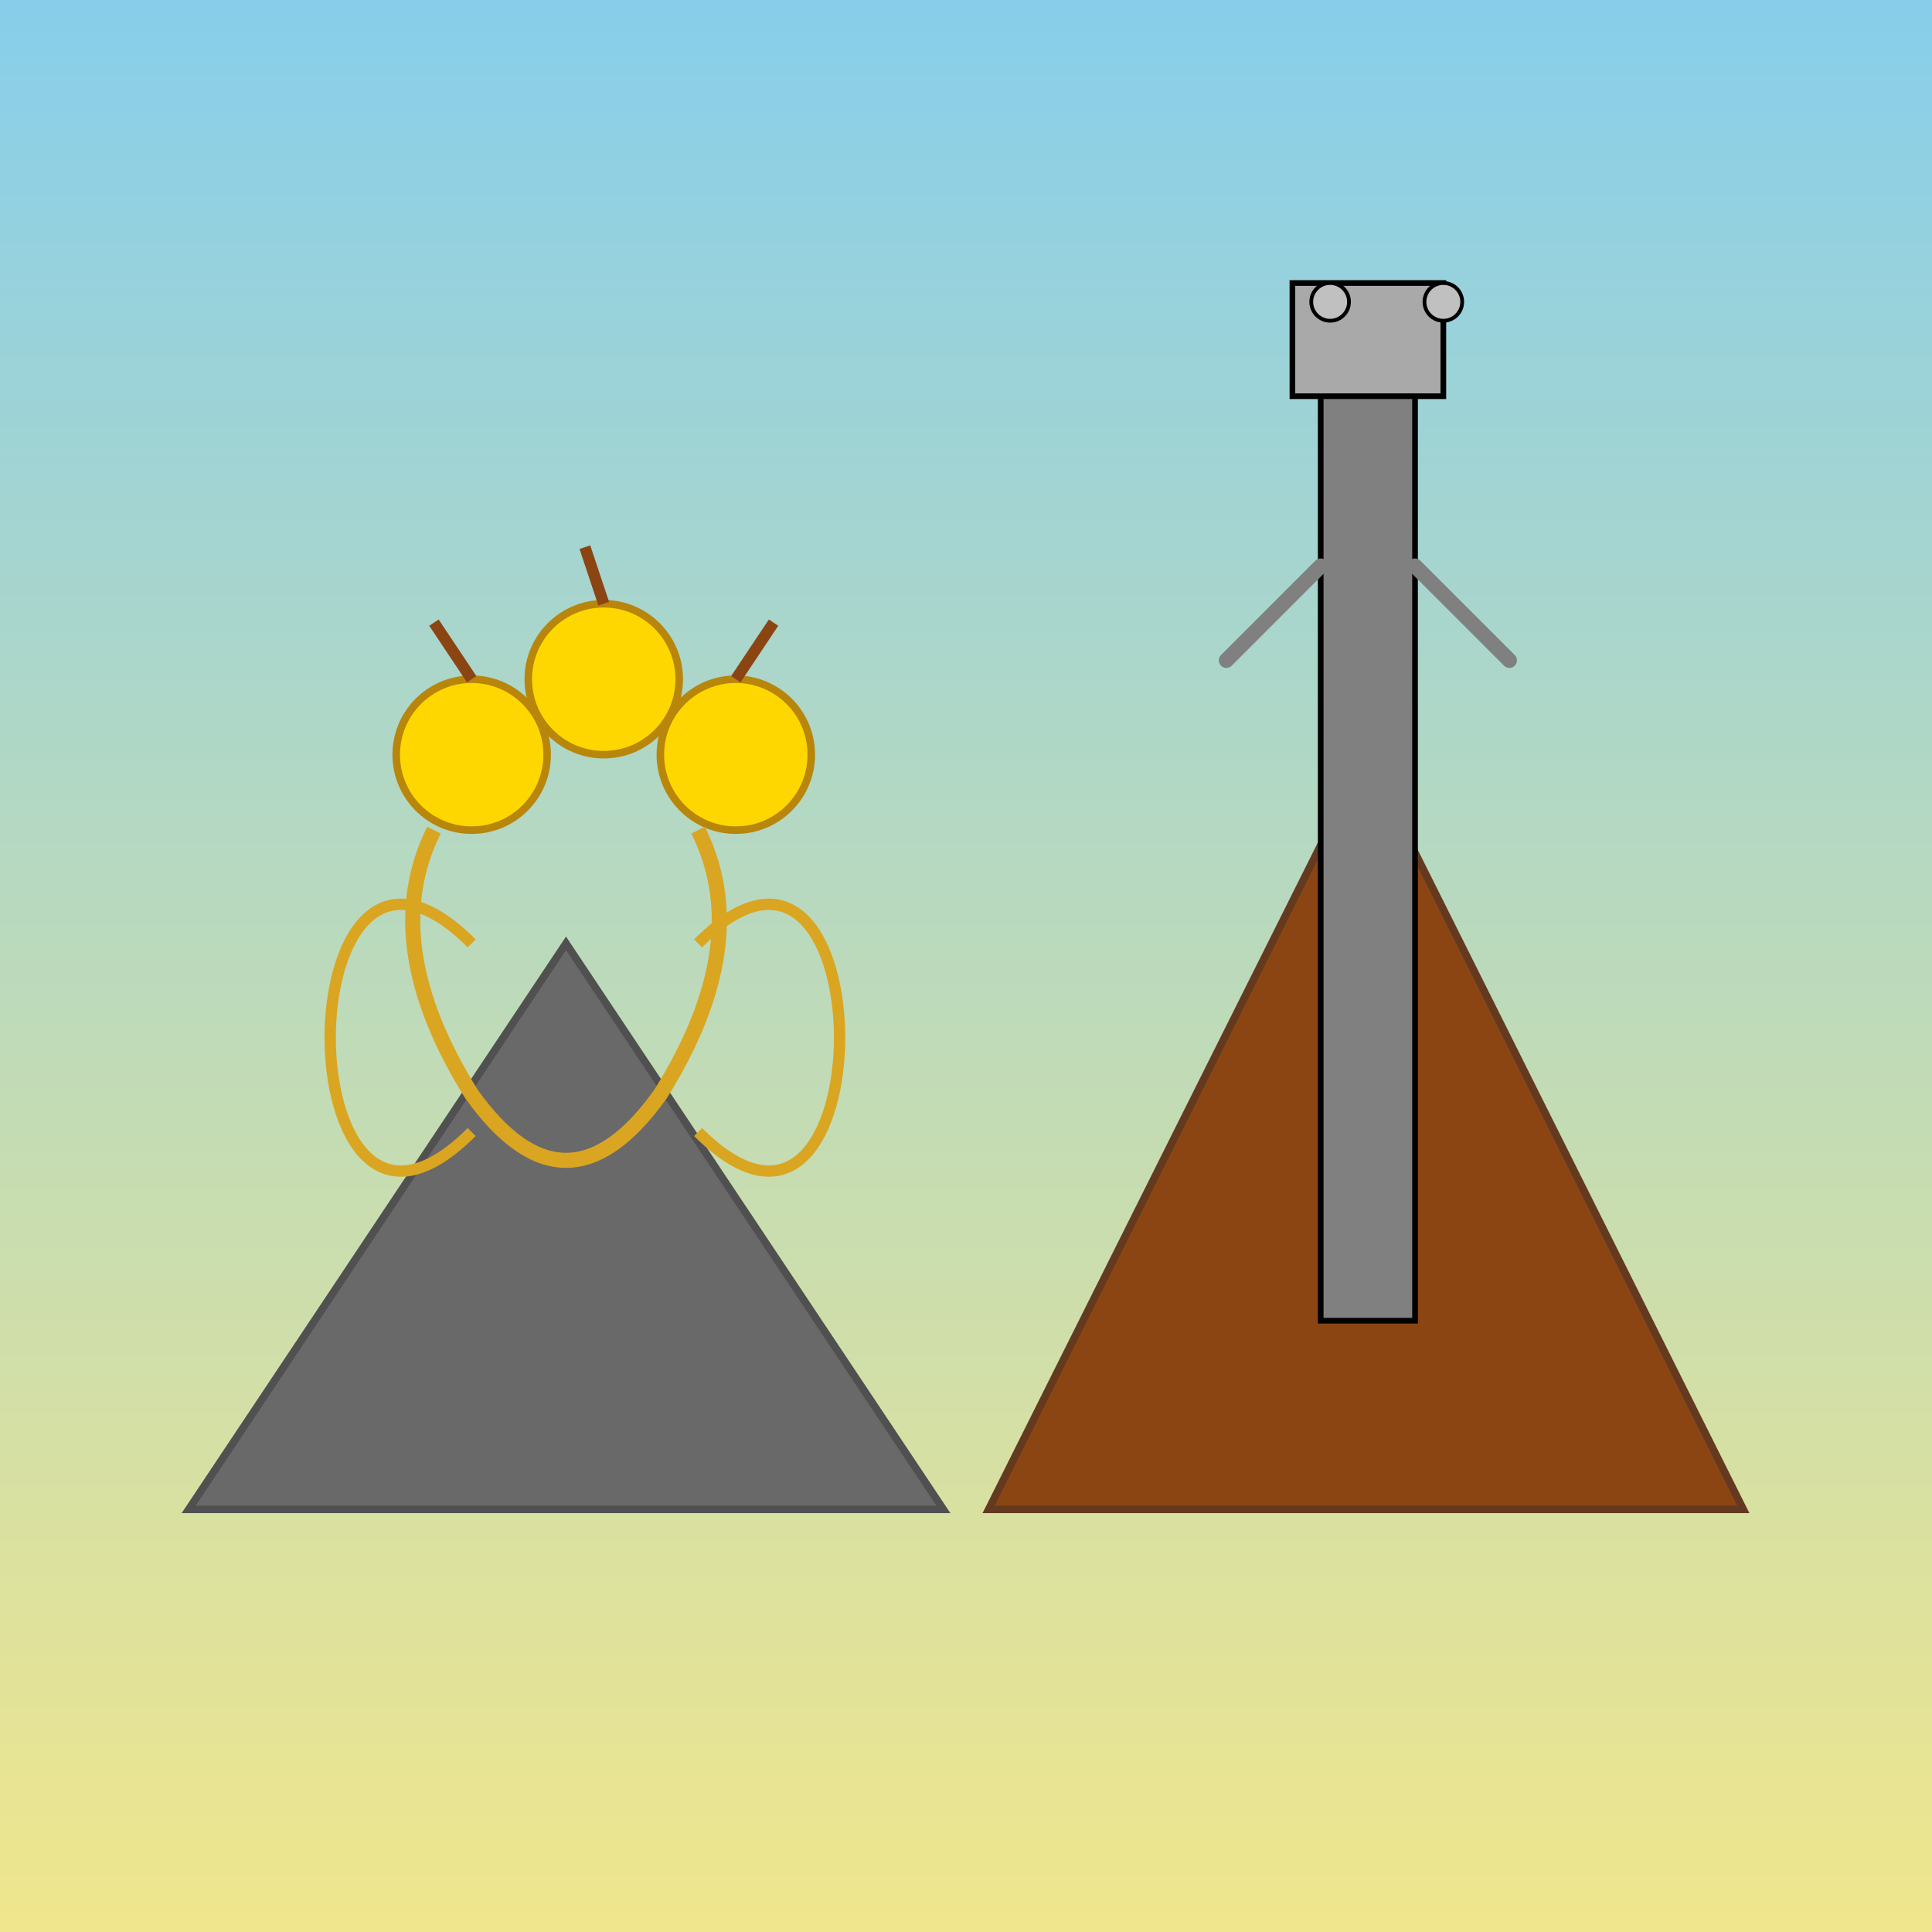 <!--

Generated by DrawGPT.
Free, open source, AI generated images in SVG, PNG, and HTML Canvas format.
https://drawgpt.ai

Created: 2025-07-22T01:14:35+00:00
-->
<svg   viewBox="0 0 1024 1024" xmlns="http://www.w3.org/2000/svg" xmlns:xlink="http://www.w3.org/1999/xlink">
  <title id="svg-title" class="svg-title">Epic Monster Clash</title>
  <desc id="svg-desc" class="svg-desc">King Ghidorah and Siren Head face off in a colorful showdown full of horns, sirens, and a pinch of monster mischief!</desc>
  <defs id="defs-1" class="defs">
    <linearGradient id="skyGradient" class="sky-gradient" x1="0" y1="0" x2="0" y2="1">
      <stop id="stop-1" class="sky-stop" offset="0%" stop-color="#87CEEB"/>
      <stop id="stop-2" class="sky-stop" offset="100%" stop-color="#F0E68C"/>
    </linearGradient>
  </defs>
  <!-- Background -->
  <rect id="bg-rect" class="background" x="0" y="0" width="1024" height="1024" fill="url(#skyGradient)"/>
  
  <!-- Mountains -->
  <polygon id="mountain-left" class="mountain" points="100,800 300,500 500,800" fill="#696969" stroke="#505050" stroke-width="4"/>
  <polygon id="mountain-right" class="mountain" points="524,800 724,400 924,800" fill="#8B4513" stroke="#633A1F" stroke-width="4"/>
  
  <!-- King Ghidorah Group -->
  <g id="ghidorah" class="king-ghidorah">
    <!-- Three Heads -->
    <circle id="ghidorah-head1" class="ghidorah-head" cx="250" cy="400" r="40" fill="gold" stroke="darkgoldenrod" stroke-width="4"/>
    <circle id="ghidorah-head2" class="ghidorah-head" cx="320" cy="360" r="40" fill="gold" stroke="darkgoldenrod" stroke-width="4"/>
    <circle id="ghidorah-head3" class="ghidorah-head" cx="390" cy="400" r="40" fill="gold" stroke="darkgoldenrod" stroke-width="4"/>
    <!-- Horns -->
    <path id="ghidorah-horn1" class="ghidorah-horn" d="M250 360 L230 330" stroke="saddlebrown" stroke-width="6" fill="none"/>
    <path id="ghidorah-horn2" class="ghidorah-horn" d="M320 320 L310 290" stroke="saddlebrown" stroke-width="6" fill="none"/>
    <path id="ghidorah-horn3" class="ghidorah-horn" d="M390 360 L410 330" stroke="saddlebrown" stroke-width="6" fill="none"/>
    <!-- Body Curve -->
    <path id="ghidorah-body" class="ghidorah-body" d="M230 440 Q200 500 250 580 Q300 650 350 580 Q400 500 370 440" fill="none" stroke="goldenrod" stroke-width="8"/>
    <!-- Wings -->
    <path id="ghidorah-wing-left" class="ghidorah-wing" d="M250 500 C150 400 150 700 250 600" fill="none" stroke="goldenrod" stroke-width="6"/>
    <path id="ghidorah-wing-right" class="ghidorah-wing" d="M370 500 C470 400 470 700 370 600" fill="none" stroke="goldenrod" stroke-width="6"/>
  </g>
  
  <!-- Siren Head Group -->
  <g id="sirenhead" class="trevor-henderson">
    <!-- Trunk -->
    <rect id="sirenhead-trunk" class="sirenhead-trunk" x="700" y="200" width="50" height="500" fill="gray" stroke="black" stroke-width="3"/>
    <!-- Head (Siren) -->
    <rect id="sirenhead-head" class="sirenhead-head" x="685" y="150" width="80" height="60" fill="darkgray" stroke="black" stroke-width="3"/>
    <!-- Sirens on the Head -->
    <circle id="sirenhead-siren1" class="sirenhead-siren" cx="705" cy="160" r="10" fill="silver" stroke="black" stroke-width="2"/>
    <circle id="sirenhead-siren2" class="sirenhead-siren" cx="765" cy="160" r="10" fill="silver" stroke="black" stroke-width="2"/>
    <!-- Arms -->
    <line id="sirenhead-arm-left" class="sirenhead-arm" x1="700" y1="300" x2="650" y2="350" stroke="gray" stroke-width="8" stroke-linecap="round"/>
    <line id="sirenhead-arm-right" class="sirenhead-arm" x1="750" y1="300" x2="800" y2="350" stroke="gray" stroke-width="8" stroke-linecap="round"/>
  </g>
</svg>